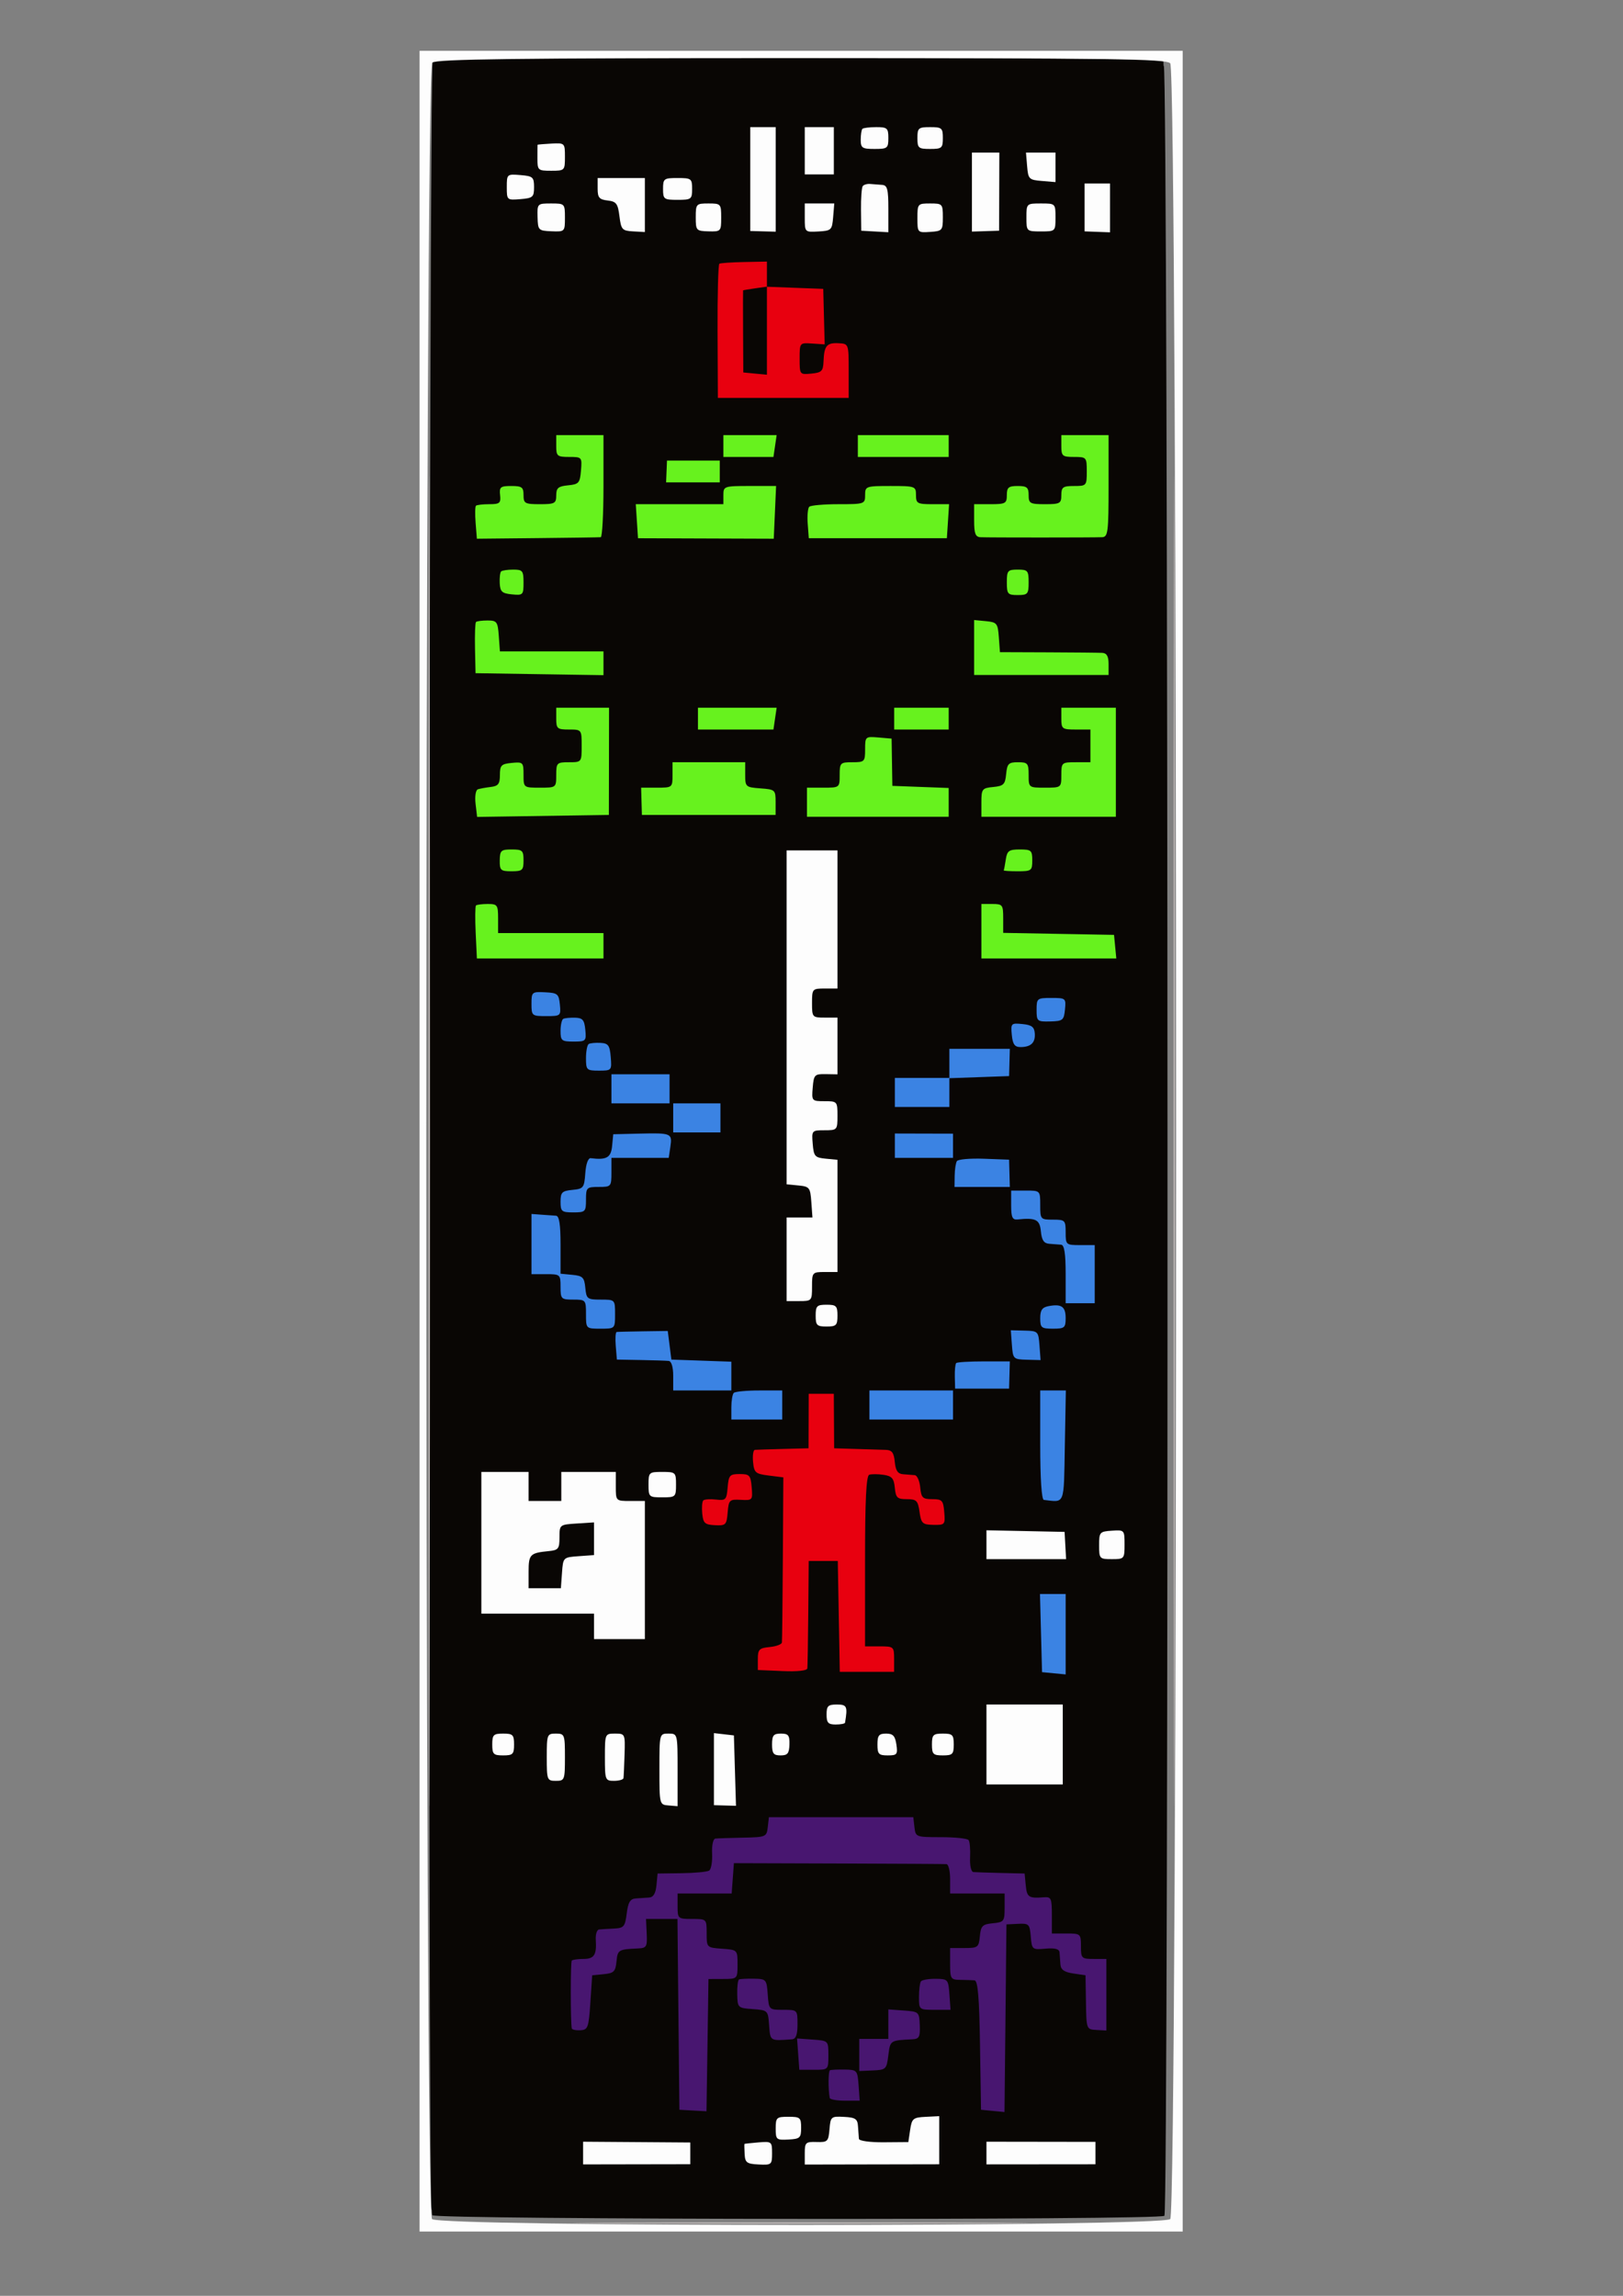 <?xml version="1.0" encoding="UTF-8" standalone="no"?>
<!-- Created with Inkscape (http://www.inkscape.org/) -->
<svg
   xmlns:dc="http://purl.org/dc/elements/1.1/"
   xmlns:cc="http://creativecommons.org/ns#"
   xmlns:rdf="http://www.w3.org/1999/02/22-rdf-syntax-ns#"
   xmlns:svg="http://www.w3.org/2000/svg"
   xmlns="http://www.w3.org/2000/svg"
   xmlns:sodipodi="http://sodipodi.sourceforge.net/DTD/sodipodi-0.dtd"
   xmlns:inkscape="http://www.inkscape.org/namespaces/inkscape"
   width="744.094"
   height="1052.362"
   id="svg2"
   sodipodi:version="0.32"
   inkscape:version="0.46"
   sodipodi:docname="etmessage radio M13 1974.svg"
   inkscape:output_extension="org.inkscape.output.svg.inkscape">
  <rect width="100%" height="100%" fill="#808080" stroke="none"/>
  <defs
     id="defs4">
    <inkscape:perspective
       sodipodi:type="inkscape:persp3d"
       inkscape:vp_x="0 : 526.18109 : 1"
       inkscape:vp_y="0 : 1000 : 0"
       inkscape:vp_z="744.09448 : 526.18109 : 1"
       inkscape:persp3d-origin="372.04724 : 350.78739 : 1"
       id="perspective10" />
    <inkscape:perspective
       id="perspective2390"
       inkscape:persp3d-origin="372.04724 : 350.78739 : 1"
       inkscape:vp_z="744.09448 : 526.18109 : 1"
       inkscape:vp_y="0 : 1000 : 0"
       inkscape:vp_x="0 : 526.18109 : 1"
       sodipodi:type="inkscape:persp3d" />
    <inkscape:perspective
       id="perspective3263"
       inkscape:persp3d-origin="372.04724 : 350.78739 : 1"
       inkscape:vp_z="744.09448 : 526.18109 : 1"
       inkscape:vp_y="0 : 1000 : 0"
       inkscape:vp_x="0 : 526.18109 : 1"
       sodipodi:type="inkscape:persp3d" />
  </defs>
  <sodipodi:namedview
     id="base"
     pagecolor="#ffffff"
     bordercolor="#666666"
     borderopacity="1.0"
     gridtolerance="10000"
     guidetolerance="10"
     objecttolerance="10"
     inkscape:pageopacity="0.0"
     inkscape:pageshadow="2"
     inkscape:zoom="0.5"
     inkscape:cx="1089.9029"
     inkscape:cy="350.7439"
     inkscape:document-units="px"
     inkscape:current-layer="layer1"
     showgrid="false"
     inkscape:window-width="1280"
     inkscape:window-height="968"
     inkscape:window-x="-4"
     inkscape:window-y="-4" />
  <g
     inkscape:label="Layer 1"
     inkscape:groupmode="layer"
     id="layer1">
    <g
       id="g3226"
       transform="matrix(1.666,0,0,1.666,-523.918,-300.763)">
      <path
         sodipodi:nodetypes="csssc"
         style="fill:#090604"
         d="M 433.586,197.086 C 434.806,196.189 633.177,196.266 634.589,197.163 C 635.827,197.95 635.993,787.417 634.756,788.654 C 633.519,789.891 434.052,789.732 433.261,788.494 C 432.147,786.75 432.471,197.905 433.586,197.086 z"
         id="path3224" />
      <path
         style="fill:#090604"
         d="M 433.743,198.617 C 434.964,197.721 633.334,197.797 634.747,198.695 C 635.984,199.482 636.15,788.948 634.913,790.185 C 633.676,791.422 434.209,791.264 433.418,790.025 C 432.305,788.282 432.628,199.436 433.743,198.617 z M 462.772,329.52 L 481.298,329.52 L 481.022,314.77 L 480.745,300.02 L 473.745,300.02 L 466.745,300.02 L 466.745,303.52 C 466.745,306.738 467.007,307.046 469.995,307.334 C 472.835,307.608 473.245,308.01 473.245,310.52 C 473.245,313.031 472.835,313.433 469.995,313.707 C 467.269,313.97 466.693,314.473 466.423,316.827 C 466.128,319.401 465.798,319.607 462.423,319.327 C 459.248,319.062 458.745,318.679 458.745,316.52 C 458.745,314.353 458.245,313.979 454.995,313.71 C 451.411,313.413 451.245,313.535 451.245,316.46 C 451.245,319.291 450.982,319.52 447.745,319.52 L 444.245,319.52 L 444.245,324.52 L 444.245,329.52 L 462.772,329.52 z M 462.745,367.02 L 480.745,367.02 L 480.745,363.52 L 480.745,360.02 L 466.207,359.52 L 451.67,359.02 L 451.776,355.27 C 451.88,351.566 451.834,351.52 448.021,351.52 L 444.161,351.52 L 444.453,359.27 L 444.745,367.02 L 462.745,367.02 z M 445.495,405.77 C 445.907,405.633 454.345,405.52 464.245,405.52 L 482.245,405.52 L 482.245,389.978 L 482.245,374.436 L 474.495,374.728 L 466.745,375.02 L 466.745,378.52 C 466.745,381.738 467.007,382.046 469.995,382.334 C 473.047,382.628 473.245,382.882 473.245,386.514 C 473.245,390.247 473.132,390.375 469.995,390.201 C 466.996,390.034 466.706,390.291 466.245,393.53 C 465.782,396.781 465.488,397.038 462.245,397.028 C 459.215,397.018 458.728,396.681 458.621,394.519 C 458.553,393.145 458.441,391.552 458.371,390.98 C 458.302,390.408 456.782,389.974 454.995,390.014 C 452.066,390.081 451.695,390.432 451.245,393.564 C 450.823,396.498 450.356,397.028 448.245,396.965 C 446.87,396.924 445.383,397.074 444.942,397.297 C 443.932,397.809 444.474,406.111 445.495,405.77 z M 462.745,444.52 L 481.245,444.52 L 481.245,441.02 L 481.245,437.52 L 466.435,437.52 L 451.625,437.52 L 451.685,433.322 C 451.742,429.35 451.584,429.115 448.745,428.944 C 447.095,428.845 445.407,428.961 444.995,429.201 C 444.582,429.442 444.245,432.987 444.245,437.079 L 444.245,444.52 L 462.745,444.52 z M 460.745,625.52 L 476.245,625.52 L 476.245,629.02 L 476.245,632.52 L 484.245,632.52 L 492.245,632.52 L 492.245,613.02 L 492.245,593.52 L 496.245,593.52 L 500.245,593.52 L 500.245,589.02 L 500.245,584.52 L 495.745,584.52 L 491.245,584.52 L 491.245,588.52 C 491.245,592.425 491.161,592.52 487.745,592.52 C 484.328,592.52 484.245,592.425 484.245,588.52 L 484.245,584.52 L 476.245,584.52 C 471.845,584.52 468.197,584.858 468.138,585.27 C 468.079,585.683 467.966,587.37 467.888,589.02 C 467.758,591.735 467.388,592.05 463.995,592.331 L 460.245,592.641 L 460.245,588.581 L 460.245,584.52 L 452.745,584.52 L 445.245,584.52 L 445.245,605.02 L 445.245,625.52 L 460.745,625.52 z M 463.957,608.71 C 467.482,609.005 467.68,609.21 467.875,612.77 C 468.08,616.501 468.061,616.52 464.163,616.52 C 460.249,616.52 460.245,616.516 460.245,612.46 L 460.245,608.4 L 463.957,608.71 z M 472.305,600.52 L 476.366,600.52 L 476.055,604.248 C 475.733,608.113 475.796,608.08 469.745,607.632 C 468.718,607.556 468.245,606.416 468.245,604.02 C 468.245,600.595 468.331,600.52 472.305,600.52 z M 451.995,664.331 C 455.541,664.037 455.762,663.817 456.055,660.27 L 456.366,656.52 L 452.305,656.52 L 448.245,656.52 L 448.245,660.581 L 448.245,664.641 L 451.995,664.331 z M 454.995,344.331 C 458.426,344.047 458.745,343.765 458.745,341.02 C 458.745,338.276 458.426,337.994 454.995,337.71 C 451.295,337.404 451.245,337.448 451.245,341.02 C 451.245,344.593 451.295,344.637 454.995,344.331 z M 454.636,421.351 C 457.941,421.728 458.989,420.559 458.791,416.716 C 458.67,414.351 458.191,413.982 454.885,413.706 L 451.116,413.392 L 451.431,417.206 C 451.709,420.581 452.078,421.058 454.636,421.351 z M 456.575,236.52 C 460.623,236.52 460.906,236.699 460.938,239.27 C 461.008,244.978 461.043,245.022 465.495,244.985 L 469.745,244.949 L 469.745,240.485 C 469.745,236.026 469.74,236.02 465.745,235.52 C 462.078,235.062 461.745,234.77 461.745,232.02 C 461.745,229.2 462.002,229.002 466.047,228.71 L 470.35,228.4 L 470.047,223.744 C 469.752,219.196 469.666,219.085 466.359,219.011 C 462.111,218.914 460.409,220.57 460.741,224.474 C 460.994,227.445 460.892,227.52 456.622,227.52 L 452.245,227.52 L 452.245,232.02 L 452.245,236.52 L 456.575,236.52 z M 462.745,460.146 C 464.395,460.214 466.307,460.327 466.995,460.396 C 467.72,460.468 468.245,461.92 468.245,463.85 C 468.245,466.956 468.463,467.175 471.495,467.1 C 474.624,467.023 474.747,467.17 474.805,471.02 C 474.862,474.802 475.053,475.048 478.314,475.52 C 481.251,475.946 481.781,476.429 481.879,478.77 C 481.943,480.283 482.051,481.97 482.12,482.52 C 482.191,483.093 485.661,483.52 490.245,483.52 L 498.245,483.52 L 498.245,487.48 L 498.245,491.44 L 489.995,491.73 C 481.958,492.013 481.743,492.085 481.683,494.52 C 481.585,498.521 482.625,499.023 490.91,498.974 L 498.745,498.928 L 499.045,495.395 L 499.345,491.862 L 506.045,491.941 L 512.745,492.02 L 513.052,487.77 C 513.395,483.039 513.642,483.159 504.053,483.414 L 499.361,483.539 L 499.053,479.28 L 498.745,475.02 L 490.495,474.73 L 482.245,474.44 L 482.245,470.48 C 482.245,466.621 482.156,466.52 478.745,466.52 C 475.411,466.52 475.245,466.354 475.245,463.02 C 475.245,459.687 475.078,459.52 471.745,459.52 C 468.411,459.52 468.245,459.354 468.245,456.02 C 468.245,452.629 468.126,452.52 464.411,452.52 C 459.722,452.52 459.068,453.109 459.447,456.985 C 459.703,459.591 460.169,460.038 462.745,460.146 z M 462.495,530.823 C 464.007,530.767 465.92,530.675 466.745,530.62 C 467.945,530.54 468.245,528.92 468.245,522.52 L 468.245,514.52 L 471.745,514.52 C 475.078,514.52 475.245,514.354 475.245,511.02 C 475.245,507.687 475.411,507.52 478.745,507.52 C 482.226,507.52 482.245,507.497 482.245,503.02 C 482.245,498.544 482.226,498.52 478.745,498.52 C 475.328,498.52 475.245,498.616 475.245,502.52 C 475.245,506.425 475.161,506.52 471.745,506.52 C 468.411,506.52 468.245,506.687 468.245,510.02 C 468.245,513.412 468.126,513.52 464.411,513.52 C 462.303,513.52 460.261,513.837 459.874,514.224 C 459.487,514.611 459.3,518.528 459.458,522.927 L 459.745,530.926 L 462.495,530.823 z M 467.495,671.331 L 471.245,671.641 L 471.245,664.081 L 471.245,656.52 L 467.201,656.52 L 463.157,656.52 L 463.451,663.77 L 463.745,671.02 L 467.495,671.331 z M 471.745,537.52 C 475.226,537.52 475.245,537.544 475.245,542.02 L 475.245,546.52 L 479.245,546.52 C 483.245,546.52 483.245,546.52 483.245,550.52 L 483.245,554.52 L 490.745,554.52 L 498.245,554.52 L 498.245,558.559 L 498.245,562.598 L 506.995,562.309 L 515.745,562.02 L 515.744,558.02 L 515.744,554.02 L 507.494,554.023 L 499.245,554.026 L 499.245,549.773 L 499.245,545.52 L 491.4,545.52 L 483.555,545.52 L 483.745,541.52 L 483.935,537.52 L 479.59,537.52 C 475.291,537.52 475.245,537.483 475.245,534.02 C 475.245,530.687 475.078,530.52 471.745,530.52 C 468.411,530.52 468.245,530.687 468.245,534.02 C 468.245,537.354 468.411,537.52 471.745,537.52 z M 471.127,738.64 C 471.192,738.981 472.257,739.206 473.495,739.14 C 475.57,739.03 475.784,738.437 476.245,731.52 L 476.745,724.02 L 479.936,723.711 C 482.714,723.442 483.167,722.99 483.436,720.211 C 483.746,717.009 483.969,716.875 489.34,716.636 C 491.715,716.53 491.919,716.182 491.745,712.52 L 491.555,708.52 L 495.883,708.52 L 500.212,708.52 L 500.478,734.77 L 500.745,761.02 L 504.472,761.227 L 508.2,761.434 L 508.472,743.242 L 508.745,725.05 L 512.743,725.035 C 516.737,725.02 516.74,725.017 516.743,721.02 C 516.745,717.029 516.736,717.02 512.495,716.713 C 508.265,716.407 508.245,716.386 508.245,712.463 C 508.245,708.53 508.235,708.52 504.245,708.52 C 500.34,708.52 500.245,708.437 500.245,705.02 L 500.245,701.52 L 507.687,701.52 L 515.13,701.52 L 515.437,697.345 L 515.745,693.169 L 544.495,693.26 C 560.307,693.309 573.695,693.388 574.245,693.435 C 574.795,693.482 575.245,695.32 575.245,697.52 L 575.245,701.52 L 582.745,701.52 L 590.245,701.52 L 590.245,705.457 C 590.245,709.167 590.058,709.412 586.995,709.707 C 584.137,709.983 583.707,710.413 583.431,713.27 C 583.136,716.334 582.892,716.52 579.181,716.52 L 575.245,716.52 L 575.245,720.886 C 575.245,724.974 575.419,725.252 577.995,725.278 C 579.507,725.292 581.297,725.353 581.972,725.412 C 582.88,725.492 583.27,730.136 583.472,743.27 L 583.745,761.02 L 586.978,761.333 L 590.211,761.645 L 590.478,735.833 L 590.745,710.02 L 593.94,709.86 C 596.93,709.709 597.154,709.933 597.44,713.36 C 597.738,716.937 597.831,717.013 601.495,716.694 C 604.071,716.469 605.278,716.782 605.351,717.694 C 605.41,718.423 605.522,719.92 605.601,721.02 C 605.706,722.486 606.648,723.154 609.126,723.52 L 612.507,724.02 L 612.626,731.466 C 612.744,738.856 612.766,738.914 615.495,739.062 L 618.245,739.212 L 618.245,729.366 L 618.245,719.52 L 614.745,719.52 C 611.412,719.52 611.245,719.354 611.245,716.02 C 611.245,712.604 611.15,712.52 607.245,712.52 L 603.245,712.52 L 603.245,707.449 C 603.245,702.802 603.056,702.393 600.995,702.56 C 596.892,702.892 596.374,702.547 596.058,699.27 L 595.745,696.02 L 589.245,695.869 C 585.67,695.785 582.252,695.673 581.65,695.619 C 581.023,695.562 580.635,693.834 580.742,691.575 C 580.845,689.404 580.663,687.266 580.337,686.824 C 580.011,686.381 576.595,686.019 572.745,686.02 C 565.852,686.02 565.74,685.979 565.428,683.27 L 565.112,680.52 L 545.245,680.52 L 525.378,680.52 L 525.061,683.27 C 524.754,685.94 524.555,686.024 518.245,686.153 C 514.67,686.227 511.252,686.339 510.65,686.403 C 510.021,686.471 509.636,688.238 509.747,690.556 C 509.852,692.776 509.481,694.874 508.922,695.22 C 508.364,695.565 504.945,695.887 501.326,695.934 L 494.745,696.02 L 494.431,699.27 C 494.219,701.474 493.575,702.555 492.431,702.627 C 491.504,702.685 489.845,702.798 488.745,702.877 C 487.195,702.988 486.632,703.922 486.245,707.02 C 485.792,710.645 485.463,711.034 482.745,711.163 C 481.095,711.242 479.252,711.354 478.649,711.413 C 478.047,711.472 477.635,712.758 477.734,714.27 C 478.006,718.43 477.294,719.52 474.305,719.52 C 472.805,719.52 471.378,719.721 471.133,719.966 C 470.761,720.338 470.756,736.687 471.127,738.64 z M 489.077,776.724 L 504.911,776.428 L 504.911,772.974 C 504.911,771.075 504.424,769.478 503.828,769.426 C 500.459,769.131 474.623,769.027 473.995,769.306 C 473.582,769.489 473.244,771.299 473.243,773.329 L 473.242,777.02 L 489.077,776.724 z M 480.245,236.52 C 483.078,236.52 483.245,236.743 483.245,240.52 C 483.245,242.72 483.695,244.57 484.245,244.632 C 484.795,244.693 486.145,244.743 487.245,244.743 C 492.36,244.743 492.245,244.931 492.245,236.52 L 492.245,228.52 L 484.745,228.52 L 477.245,228.52 L 477.245,232.52 C 477.245,236.298 477.411,236.52 480.245,236.52 z M 478.761,669.57 C 479.216,671.005 480.287,671.52 482.812,671.52 L 486.245,671.52 L 486.245,664.02 L 486.245,656.52 L 482.911,656.52 C 481.078,656.52 479.359,656.74 479.091,657.008 C 478.326,657.773 478.073,667.403 478.761,669.57 z M 508.53,329.292 L 528.245,329.563 L 528.245,321.542 L 528.245,313.52 L 520.745,313.52 L 513.245,313.52 L 513.245,310.52 L 513.245,307.52 L 520.805,307.52 L 528.366,307.52 L 528.055,303.77 L 527.745,300.02 L 520.245,300.02 L 512.745,300.02 L 512.431,303.27 L 512.118,306.52 L 504.621,306.52 L 497.124,306.52 L 497.434,310.27 L 497.745,314.02 L 504.995,314.314 C 511.947,314.596 512.245,314.709 512.245,317.064 L 512.245,319.52 L 500.828,319.52 C 488.449,319.52 488.551,319.47 488.717,325.46 L 488.815,329.02 L 508.53,329.292 z M 509.302,405.52 L 528.36,405.52 L 528.052,401.27 C 527.747,397.05 527.719,397.021 523.995,397.169 C 520.391,397.312 520.245,397.189 520.245,394.026 C 520.245,392.216 519.682,390.561 518.995,390.35 C 518.307,390.139 513.47,389.993 508.245,390.027 L 498.745,390.089 L 498.245,393.564 C 497.818,396.529 497.341,397.056 494.995,397.155 C 493.482,397.218 491.795,397.327 491.245,397.395 C 490.695,397.464 490.245,399.32 490.245,401.52 L 490.245,405.52 L 509.302,405.52 z M 497.995,678.331 L 501.745,678.02 L 501.745,667.52 L 501.745,657.02 L 497.995,656.71 L 494.245,656.4 L 494.245,667.52 L 494.245,678.641 L 497.995,678.331 z M 499.995,236.328 C 504.224,236.634 504.245,236.655 504.245,240.578 C 504.245,242.746 504.582,244.568 504.995,244.627 C 505.407,244.685 507.32,244.797 509.245,244.877 C 512.734,245.02 512.746,245.006 513.05,240.27 L 513.354,235.52 L 509.3,235.52 C 506.149,235.52 505.219,235.13 505.129,233.77 C 505.066,232.808 504.954,231.345 504.879,230.52 C 504.784,229.461 503.33,228.93 499.931,228.713 L 495.117,228.406 L 495.431,232.213 C 495.737,235.92 495.857,236.029 499.995,236.328 z M 517.057,382.304 L 528.37,382.587 L 528.057,378.804 L 527.745,375.02 L 517.816,374.732 C 512.355,374.573 507.264,374.683 506.502,374.975 C 505.615,375.316 505.23,376.677 505.431,378.764 L 505.745,382.02 L 517.057,382.304 z M 511.94,600.181 C 514.93,600.332 515.154,600.108 515.44,596.681 C 515.728,593.223 515.928,593.031 519.051,593.205 C 522.272,593.384 522.35,593.294 522.051,589.749 C 521.773,586.44 521.472,586.11 518.745,586.11 C 516.011,586.11 515.717,586.436 515.436,589.789 C 515.149,593.206 514.92,593.444 512.218,593.129 C 508.57,592.704 508.077,593.208 508.447,596.985 C 508.707,599.63 509.156,600.041 511.94,600.181 z M 513.245,678.52 L 517.245,678.52 L 517.245,667.52 L 517.245,656.52 L 513.245,656.52 L 509.245,656.52 L 509.245,667.52 L 509.245,678.52 L 513.245,678.52 z M 530.745,290.02 L 548.745,290.02 L 548.745,282.572 C 548.745,275.125 548.744,275.123 545.96,274.974 C 542.716,274.801 541.992,275.667 541.828,279.916 C 541.722,282.654 541.326,283.057 538.476,283.334 C 535.275,283.644 535.245,283.605 535.245,279.237 C 535.245,274.832 535.248,274.827 538.693,275.058 L 542.141,275.289 L 541.943,267.655 L 541.745,260.02 L 533.995,259.728 L 526.245,259.436 L 526.245,255.973 L 526.245,252.511 L 519.995,252.635 C 516.557,252.703 513.482,252.911 513.161,253.096 C 512.84,253.281 512.615,261.665 512.661,271.727 L 512.745,290.02 L 530.745,290.02 z M 519.684,260.429 C 519.717,260.378 521.207,260.128 522.995,259.873 L 526.245,259.409 L 526.245,271.528 L 526.245,283.647 L 522.995,283.334 L 519.745,283.02 L 519.684,271.77 C 519.65,265.583 519.65,260.479 519.684,260.429 z M 521.633,571.324 C 529.499,571.731 529.891,571.495 529.427,566.633 L 529.035,562.52 L 522.082,562.52 L 515.13,562.52 L 515.437,566.77 L 515.745,571.02 L 521.633,571.324 z M 520.94,733.325 C 525.092,733.627 525.138,733.674 525.44,737.802 C 525.759,742.169 525.621,742.085 531.745,741.632 C 532.81,741.553 533.245,740.36 533.245,737.52 C 533.245,733.53 533.235,733.52 529.302,733.52 C 525.379,733.52 525.358,733.5 525.052,729.27 C 524.754,725.153 524.636,725.018 521.245,724.956 C 516.57,724.869 516.562,724.876 516.66,729.228 C 516.743,732.951 516.821,733.026 520.94,733.325 z M 518.463,776.058 C 518.88,776.454 522.426,776.767 524.995,776.636 C 526.87,776.54 527.245,775.947 527.245,773.079 C 527.245,769.776 527.386,769.645 530.744,769.829 C 533.987,770.006 534.244,770.259 534.244,773.27 L 534.245,776.52 L 553.745,776.52 L 573.245,776.52 L 573.245,769.59 C 573.245,762.008 572.705,761.471 565.996,762.376 C 563.773,762.676 563.324,763.174 563.651,764.978 C 564.3,768.555 563.113,769.271 556.745,769.142 L 550.745,769.02 L 550.431,765.77 C 550.116,762.494 549.879,762.298 546.245,762.298 C 541.531,762.298 541.245,762.501 541.245,765.839 C 541.245,768.859 540.975,769.157 538.245,769.157 C 535.514,769.157 535.245,768.859 535.245,765.839 C 535.245,762.573 535.174,762.52 530.745,762.52 C 526.273,762.52 526.245,762.543 526.245,766.001 C 526.245,769.293 526.079,769.462 523.191,769.126 C 519.57,768.704 517.2,770.691 517.773,773.668 C 517.998,774.835 518.309,775.911 518.463,776.058 z M 520.245,244.632 C 520.795,244.693 522.145,244.743 523.245,244.743 C 528.585,244.743 528.318,245.58 528.022,229.77 L 527.745,215.02 L 523.495,214.713 L 519.245,214.405 L 519.245,229.463 C 519.245,238.761 519.627,244.563 520.245,244.632 z M 526.753,586.52 L 530.761,587.02 L 530.628,609.27 C 530.555,621.508 530.439,631.942 530.37,632.457 C 530.301,632.972 528.782,633.535 526.995,633.707 C 524.12,633.984 523.745,634.367 523.745,637.02 L 523.745,640.02 L 530.495,640.316 C 534.659,640.499 537.293,640.211 537.37,639.566 C 537.439,638.991 537.551,632.108 537.62,624.27 L 537.745,610.02 L 541.745,610.02 L 545.745,610.02 L 546.021,625.27 L 546.297,640.52 L 553.771,640.52 L 561.245,640.52 L 561.245,637.02 C 561.245,633.604 561.15,633.52 557.245,633.52 L 553.245,633.52 L 553.245,610.104 C 553.245,593.229 553.569,586.579 554.405,586.3 C 555.043,586.088 556.818,586.098 558.349,586.322 C 560.633,586.658 561.189,587.296 561.439,589.876 C 561.707,592.635 562.112,593.02 564.745,593.02 C 567.412,593.02 567.8,593.409 568.245,596.52 C 568.698,599.695 569.052,600.026 572.044,600.085 C 575.226,600.148 575.333,600.023 575.044,596.585 C 574.773,593.358 574.461,593.02 571.745,593.02 C 569.091,593.02 568.709,592.645 568.431,589.77 C 568.259,587.983 567.584,586.473 566.931,586.414 C 566.279,586.356 564.845,586.243 563.745,586.164 C 562.257,586.057 561.665,585.188 561.431,582.77 C 561.185,580.216 560.65,579.506 558.931,579.454 C 557.729,579.417 554.045,579.304 550.745,579.204 L 544.745,579.02 L 544.698,571.52 L 544.651,564.02 L 541.198,564.02 L 537.745,564.02 L 537.722,571.52 L 537.7,579.02 L 530.722,579.199 C 526.885,579.298 523.379,579.41 522.931,579.449 C 522.484,579.488 522.259,580.983 522.431,582.77 C 522.718,585.745 523.085,586.063 526.753,586.52 z M 528.245,664.52 C 532.245,664.52 532.245,664.52 532.245,660.52 C 532.245,656.52 532.245,656.52 528.245,656.52 C 524.245,656.52 524.245,656.52 524.245,660.52 C 524.245,664.52 524.245,664.52 528.245,664.52 z M 532.627,507.52 C 535.843,507.52 536.005,507.692 535.916,511.02 C 535.829,514.292 535.608,514.52 532.534,514.52 L 529.245,514.52 L 529.245,527.02 L 529.245,539.52 L 533.245,539.52 C 537.15,539.52 537.245,539.604 537.245,543.02 C 537.245,546.437 537.34,546.52 541.245,546.52 C 545.245,546.52 545.245,546.52 545.245,542.52 C 545.245,538.616 545.162,538.52 541.745,538.52 C 538.365,538.52 538.245,538.391 538.245,534.761 C 538.245,531.184 538.403,531.002 541.495,531.011 L 544.745,531.02 L 545.02,514.77 L 545.294,498.52 L 541.77,498.52 C 538.537,498.52 538.245,498.277 538.245,495.584 C 538.245,493.002 538.637,492.609 541.495,492.334 C 544.614,492.033 544.757,491.829 545.051,487.241 L 545.357,482.461 L 541.801,482.853 C 538.34,483.234 538.245,483.152 538.245,479.811 C 538.245,476.863 538.563,476.403 540.495,476.56 C 545.214,476.942 545.245,476.886 545.245,468.02 L 545.245,459.52 L 541.745,459.52 C 538.523,459.52 538.245,459.282 538.245,456.52 C 538.245,453.759 538.523,453.52 541.745,453.52 L 545.245,453.52 L 545.245,433.52 L 545.245,413.52 L 537.245,413.52 L 529.245,413.52 L 529.245,460.52 L 529.245,507.52 L 532.627,507.52 z M 537.745,750.02 C 541.745,750.02 541.745,750.02 541.745,746.02 C 541.745,742.02 541.745,742.02 537.434,741.71 L 533.124,741.4 L 533.434,745.71 L 533.745,750.02 L 537.745,750.02 z M 538.995,229.325 L 543.745,229.02 L 543.745,222.02 L 543.745,215.02 L 540.4,214.7 C 534.702,214.154 534.245,214.738 534.245,222.544 L 534.245,229.63 L 538.995,229.325 z M 538.984,244.963 C 543.604,245.026 543.887,244.707 543.802,239.52 C 543.745,236.058 543.694,236.017 538.938,235.713 L 534.131,235.406 L 534.438,240.156 L 534.745,244.906 L 538.984,244.963 z M 555.745,329.52 L 575.245,329.52 L 575.245,324.52 L 575.245,319.52 L 571.245,319.52 C 567.467,319.52 567.245,319.354 567.245,316.52 L 567.245,313.52 L 559.245,313.52 L 551.245,313.52 L 551.245,316.52 L 551.245,319.52 L 543.745,319.52 L 536.245,319.52 L 536.245,324.52 L 536.245,329.52 L 555.745,329.52 z M 537.495,405.77 C 537.907,405.633 546.596,405.52 556.802,405.52 L 575.36,405.52 L 575.052,401.27 L 574.745,397.02 L 567.745,397.025 L 560.745,397.03 L 560.245,390.104 L 559.745,383.179 L 555.745,383.178 C 551.946,383.178 551.72,383.351 551.245,386.636 C 550.85,389.365 550.27,390.116 548.495,390.196 C 547.257,390.252 545.795,390.348 545.245,390.409 C 544.695,390.47 544.245,392.026 544.245,393.866 C 544.245,396.893 543.983,397.194 541.495,397.031 C 536.85,396.727 536.117,397.433 536.444,401.897 C 536.609,404.165 537.082,405.908 537.495,405.77 z M 544.245,656.02 C 547.567,656.02 547.761,655.83 548.055,652.27 L 548.366,648.52 L 544.245,648.52 L 540.124,648.52 L 540.434,652.27 C 540.729,655.83 540.922,656.02 544.245,656.02 z M 542.111,757.77 C 542.185,758.183 544.071,758.52 546.302,758.52 L 550.36,758.52 L 550.052,754.27 C 549.754,750.153 549.636,750.018 546.245,749.956 C 544.32,749.92 542.491,750.008 542.18,750.15 C 541.704,750.369 541.66,755.234 542.111,757.77 z M 550.146,221.77 C 550.2,222.183 552.297,222.52 554.805,222.52 L 559.366,222.52 L 559.055,218.77 C 558.77,215.322 558.475,214.995 555.4,214.7 C 549.757,214.159 549.232,214.865 550.146,221.77 z M 551.476,244.632 C 552.449,244.693 554.145,244.743 555.245,244.743 C 556.345,244.743 557.695,244.693 558.245,244.632 C 558.806,244.569 559.245,241.446 559.245,237.52 L 559.245,230.52 L 554.912,230.52 C 552.528,230.52 550.382,230.717 550.142,230.956 C 549.903,231.196 549.706,234.346 549.706,237.956 C 549.706,243.527 549.974,244.537 551.476,244.632 z M 562.745,307.52 L 575.245,307.52 L 575.245,303.52 L 575.245,299.52 L 562.745,299.52 L 550.245,299.52 L 550.245,303.52 L 550.245,307.52 L 562.745,307.52 z M 553.995,750.199 C 557.587,750.045 557.766,749.87 558.245,746.029 C 558.76,741.899 558.709,741.933 564.895,741.627 C 566.723,741.536 567.023,740.958 566.895,737.77 C 566.748,734.101 566.654,734.014 562.495,733.713 L 558.245,733.405 L 558.245,737.463 L 558.245,741.52 L 554.245,741.52 L 550.245,741.52 L 550.245,745.94 L 550.245,750.36 L 553.995,750.199 z M 564.745,571.02 L 576.745,571.02 L 577.052,566.77 L 577.36,562.52 L 584.802,562.52 L 592.245,562.52 L 592.245,558.52 C 592.245,554.52 592.245,554.52 596.245,554.52 C 600.245,554.52 600.245,554.52 600.245,550.52 C 600.245,546.616 600.328,546.52 603.745,546.52 C 607.067,546.52 607.245,546.346 607.245,543.078 C 607.245,539.743 607.377,539.626 611.495,539.328 L 615.745,539.02 L 615.745,530.521 L 615.745,522.022 L 611.745,522.021 L 607.745,522.02 L 607.454,530.27 L 607.164,538.52 L 603.704,538.52 C 600.428,538.52 600.245,538.703 600.245,541.963 C 600.245,545.295 600.11,545.415 596.014,545.713 C 591.993,546.005 591.776,546.184 591.656,549.295 C 591.586,551.096 591.205,552.893 590.811,553.288 C 590.416,553.683 587.09,554.009 583.419,554.013 L 576.745,554.02 L 576.437,558.27 L 576.13,562.52 L 564.394,562.52 L 552.657,562.52 L 552.701,566.77 L 552.745,571.02 L 564.745,571.02 z M 557.745,664.52 C 559.67,664.52 561.301,664.07 561.37,663.52 C 562.111,657.594 561.83,657.027 557.995,656.71 L 554.245,656.4 L 554.245,660.46 C 554.245,664.434 554.319,664.52 557.745,664.52 z M 567.513,382.313 L 575.245,382.605 L 575.245,378.563 L 575.245,374.52 L 567.828,374.52 C 559.99,374.52 559.361,374.904 559.634,379.52 C 559.777,381.932 560.057,382.031 567.513,382.313 z M 560.095,484.663 C 560.452,484.741 564.007,484.894 567.995,485.003 L 575.245,485.2 L 575.245,480.86 L 575.245,476.52 L 583.745,476.52 L 592.245,476.52 L 592.245,472.52 C 592.245,468.616 592.328,468.52 595.745,468.52 C 599.078,468.52 599.245,468.354 599.245,465.02 C 599.245,461.604 599.34,461.52 603.245,461.52 C 607.209,461.52 607.245,461.486 607.245,457.727 L 607.245,453.933 L 602.995,453.977 C 598.958,454.018 598.729,454.181 598.436,457.211 C 598.167,459.99 597.714,460.442 594.936,460.711 C 592.576,460.94 591.707,461.541 591.601,463.02 C 591.522,464.12 591.41,465.583 591.351,466.27 C 591.276,467.157 588.921,467.52 583.245,467.52 L 575.245,467.52 L 575.245,472.02 L 575.245,476.52 L 567.912,476.52 C 563.878,476.52 560.323,476.775 560.011,477.087 C 559.224,477.874 559.297,484.488 560.095,484.663 z M 560.62,498.762 C 561.239,498.96 565.007,499.07 568.995,499.006 L 576.245,498.89 L 576.245,503.163 L 576.245,507.436 L 583.977,507.728 L 591.709,508.02 L 591.727,511.52 C 591.744,514.92 591.867,515.029 595.995,515.328 C 600.112,515.626 600.245,515.743 600.245,519.078 C 600.245,522.357 600.414,522.52 603.805,522.52 C 607.308,522.52 607.361,522.46 607.055,518.77 C 606.771,515.339 606.49,515.02 603.745,515.02 C 600.93,515.02 600.726,514.758 600.437,510.77 C 600.131,506.541 600.111,506.52 596.187,506.52 C 592.254,506.52 592.245,506.511 592.245,502.52 L 592.245,498.52 L 584.808,498.52 L 577.372,498.52 L 577.058,495.27 L 576.745,492.02 L 568.832,491.725 C 563.645,491.532 560.673,491.827 560.207,492.582 C 559.101,494.371 559.368,498.362 560.62,498.762 z M 569.745,222.52 L 574.245,222.52 L 574.245,218.52 L 574.245,214.52 L 569.745,214.52 L 565.245,214.52 L 565.245,218.52 L 565.245,222.52 L 569.745,222.52 z M 569.995,244.947 L 574.245,245.095 L 574.245,240.308 L 574.245,235.52 L 569.69,235.52 L 565.135,235.52 L 565.44,240.16 L 565.745,244.8 L 569.995,244.947 z M 571.017,733.52 L 575.36,733.52 L 575.052,729.27 C 574.754,725.146 574.641,725.019 571.245,724.987 C 567.071,724.947 566.673,725.381 566.673,729.983 C 566.673,733.49 566.711,733.52 571.017,733.52 z M 572.995,664.331 C 576.541,664.037 576.762,663.817 577.055,660.27 L 577.366,656.52 L 573.305,656.52 L 569.245,656.52 L 569.245,660.581 L 569.245,664.641 L 572.995,664.331 z M 584.745,244.952 L 588.745,244.952 L 589.027,233.236 L 589.308,221.52 L 584.745,221.52 L 580.181,221.52 L 580.463,233.236 L 580.745,244.952 L 584.745,244.952 z M 601.272,329.52 L 620.298,329.52 L 620.022,314.77 L 619.745,300.02 L 612.745,300.02 L 605.745,300.02 L 605.745,303.52 C 605.745,306.738 606.007,307.046 608.995,307.334 C 611.835,307.608 612.245,308.01 612.245,310.52 C 612.245,313.031 611.835,313.433 608.995,313.707 C 606.269,313.97 605.693,314.473 605.423,316.827 C 605.128,319.401 604.798,319.607 601.423,319.327 C 598.248,319.062 597.745,318.679 597.745,316.52 C 597.745,314.353 597.245,313.979 593.995,313.71 C 590.411,313.413 590.245,313.535 590.245,316.46 C 590.245,319.364 590.04,319.52 586.245,319.52 L 582.245,319.52 L 582.245,324.52 L 582.245,329.52 L 601.272,329.52 z M 583.495,366.721 C 584.182,366.948 592.62,367.109 602.245,367.078 L 619.745,367.02 L 620.055,363.27 L 620.366,359.52 L 604.805,359.52 L 589.245,359.52 L 589.245,355.52 C 589.245,351.616 589.162,351.52 585.745,351.52 L 582.245,351.52 L 582.245,358.913 C 582.245,363.94 582.645,366.439 583.495,366.721 z M 584.495,405.77 C 584.907,405.633 593.345,405.52 603.245,405.52 L 621.245,405.52 L 621.245,389.978 L 621.245,374.436 L 613.495,374.728 L 605.745,375.02 L 605.745,378.52 C 605.745,381.931 605.855,382.028 610.052,382.331 C 614.357,382.641 614.358,382.642 614.052,386.331 C 613.775,389.659 613.451,390.034 610.745,390.159 C 609.095,390.235 607.182,390.348 606.495,390.409 C 605.768,390.474 605.245,391.91 605.245,393.839 C 605.245,397.026 605.096,397.153 601.495,397.052 C 597.944,396.952 597.749,396.776 597.825,393.733 C 597.906,390.458 597.74,390.298 594.245,390.298 C 590.496,390.298 590.245,390.522 590.245,393.866 C 590.245,396.895 589.985,397.194 587.495,397.021 C 585.982,396.917 584.383,397.027 583.942,397.268 C 582.934,397.816 583.473,406.111 584.495,405.77 z M 602.245,444.52 L 621.245,444.52 L 621.245,441.02 L 621.245,437.52 L 606.245,437.52 C 594.971,437.52 591.217,437.21 591.133,436.27 C 591.072,435.583 590.96,433.694 590.883,432.073 C 590.764,429.539 590.324,429.099 587.745,428.944 C 586.095,428.845 584.407,428.961 583.995,429.201 C 583.582,429.442 583.245,432.987 583.245,437.079 L 583.245,444.52 L 602.245,444.52 z M 595.664,610.306 C 602.761,610.492 606.819,610.21 607.257,609.502 C 607.842,608.555 607.856,607.32 607.344,601.987 C 607.281,601.332 603.13,601.018 595.995,601.128 C 589.807,601.224 584.606,601.352 584.437,601.412 C 584.268,601.471 584.268,603.433 584.437,605.77 L 584.745,610.02 L 595.664,610.306 z M 595.745,672.52 L 607.245,672.52 L 607.245,660.52 L 607.245,648.52 L 595.745,648.52 L 584.245,648.52 L 584.245,660.52 L 584.245,672.52 L 595.745,672.52 z M 584.995,776.541 C 587.082,776.599 613.927,776.635 615.055,776.582 C 615.948,776.54 616.267,775.34 616.055,772.817 L 615.745,769.114 L 600.745,769.053 C 592.495,769.019 585.407,769.137 584.995,769.315 C 584.582,769.493 584.245,771.187 584.245,773.079 C 584.245,774.972 584.582,776.53 584.995,776.541 z M 593.995,344.331 C 597.426,344.047 597.745,343.765 597.745,341.02 C 597.745,338.276 597.426,337.994 593.995,337.71 C 590.295,337.404 590.245,337.448 590.245,341.02 C 590.245,344.593 590.295,344.637 593.995,344.331 z M 594.995,421.328 L 599.245,421.635 L 599.245,417.578 L 599.245,413.52 L 594.684,413.52 L 590.124,413.52 L 590.434,417.27 C 590.736,420.91 590.869,421.029 594.995,421.328 z M 600.245,231.02 L 604.745,231.02 L 604.745,226.52 C 604.745,222.148 604.65,222.011 601.4,221.7 C 596.237,221.205 595.447,221.887 595.604,226.697 L 595.745,231.02 L 600.245,231.02 z M 596.972,244.632 C 597.672,244.693 599.145,244.743 600.245,244.743 C 605.309,244.743 605.372,244.684 605.052,240.27 C 604.762,236.254 604.561,236.003 601.4,235.7 C 599.56,235.524 597.452,235.611 596.716,235.893 C 594.959,236.567 595.19,244.476 596.972,244.632 z M 603.745,593.52 L 607.245,593.52 L 607.245,578.02 L 607.245,562.52 L 603.745,562.52 L 600.245,562.52 L 600.245,578.02 L 600.245,593.52 L 603.745,593.52 z M 603.745,640.52 L 607.245,640.52 L 607.245,629.02 L 607.245,617.52 L 603.745,617.52 L 600.245,617.52 L 600.245,629.02 L 600.245,640.52 L 603.745,640.52 z M 615.745,244.953 L 619.745,244.894 L 620.039,237.707 L 620.332,230.52 L 615.745,230.52 L 611.157,230.52 L 611.451,237.766 L 611.745,245.012 L 615.745,244.953 z M 619.8,610.52 L 624.354,610.52 L 624.05,605.844 C 623.751,601.265 623.671,601.163 620.245,600.979 C 615.5,600.724 615.245,600.984 615.245,606.079 L 615.245,610.52 L 619.8,610.52 z"
         id="path2424" />
      <path
         style="fill:#fdfdfd"
         d="M 534.941,194.512 L 639.941,194.512 L 639.941,494.512 L 639.941,794.512 L 534.941,794.512 L 429.941,794.512 L 429.941,494.512 L 429.941,194.512 L 534.941,194.512 z M 433.37,791.083 C 435.517,793.23 634.365,793.23 636.512,791.083 C 638.668,788.927 638.668,200.096 636.512,197.94 C 635.293,196.721 620.402,196.512 534.97,196.512 C 456.303,196.512 434.552,196.779 433.437,197.762 C 431.288,199.653 431.222,788.935 433.37,791.083 z M 453.441,585.512 L 459.941,585.512 L 459.941,589.512 L 459.941,593.512 L 464.441,593.512 L 468.941,593.512 L 468.941,589.512 L 468.941,585.512 L 476.441,585.512 L 483.941,585.512 L 483.941,589.512 C 483.941,593.512 483.941,593.512 487.941,593.512 L 491.941,593.512 L 491.941,612.512 L 491.941,631.512 L 484.941,631.512 L 477.941,631.512 L 477.941,628.012 L 477.941,624.512 L 462.441,624.512 L 446.941,624.512 L 446.941,605.012 L 446.941,585.512 L 453.441,585.512 z M 464.384,617.512 L 468.826,617.512 L 469.134,613.262 C 469.44,609.032 469.462,609.01 473.691,608.704 L 477.941,608.397 L 477.941,603.899 L 477.941,599.402 L 473.191,599.707 C 468.487,600.009 468.441,600.046 468.441,603.512 C 468.441,606.669 468.147,607.04 465.441,607.305 C 460.338,607.803 459.941,608.213 459.941,612.98 L 459.941,617.512 L 464.384,617.512 z M 452.941,657.512 C 455.608,657.512 455.941,657.845 455.941,660.512 C 455.941,663.178 455.608,663.512 452.941,663.512 C 450.274,663.512 449.941,663.178 449.941,660.512 C 449.941,657.845 450.274,657.512 452.941,657.512 z M 457.691,228.701 C 461.122,228.985 461.441,229.267 461.441,232.012 C 461.441,234.756 461.122,235.038 457.691,235.322 C 453.991,235.628 453.941,235.584 453.941,232.012 C 453.941,228.439 453.991,228.395 457.691,228.701 z M 462.405,220.372 C 462.425,220.296 464.129,220.145 466.191,220.038 C 469.906,219.844 469.941,219.878 469.941,223.677 C 469.941,227.448 469.878,227.512 466.155,227.512 C 462.495,227.512 462.37,227.395 462.37,224.012 C 462.37,222.087 462.386,220.449 462.405,220.372 z M 466.123,236.512 C 469.894,236.512 469.941,236.559 469.941,240.412 C 469.941,244.272 469.903,244.31 466.225,244.162 C 462.644,244.017 462.505,243.875 462.407,240.262 C 462.306,236.565 462.359,236.512 466.123,236.512 z M 467.441,657.512 C 469.851,657.512 469.941,657.745 469.941,664.012 C 469.941,670.278 469.851,670.512 467.441,670.512 C 465.031,670.512 464.941,670.278 464.941,664.012 C 464.941,657.745 465.031,657.512 467.441,657.512 z M 489.691,769.907 L 504.441,770.012 L 504.441,773.003 L 504.441,775.995 L 489.691,776.02 L 474.941,776.046 L 474.941,772.924 L 474.941,769.802 L 489.691,769.907 z M 485.441,229.512 L 491.941,229.512 L 491.941,236.942 L 491.941,244.372 L 488.691,244.192 C 485.689,244.025 485.403,243.707 484.941,240.012 C 484.507,236.539 484.078,235.97 481.691,235.695 C 479.388,235.43 478.941,234.902 478.941,232.445 L 478.941,229.512 L 485.441,229.512 z M 483.735,657.512 C 486.491,657.512 486.527,657.591 486.349,663.262 C 486.25,666.424 486.117,669.349 486.055,669.762 C 485.992,670.174 484.816,670.512 483.441,670.512 C 481.031,670.512 480.941,670.278 480.941,664.012 C 480.941,657.563 480.963,657.512 483.735,657.512 z M 496.727,585.512 C 500.387,585.512 500.512,585.628 500.512,589.012 C 500.512,592.395 500.387,592.512 496.727,592.512 C 493.067,592.512 492.941,592.395 492.941,589.012 C 492.941,585.628 493.067,585.512 496.727,585.512 z M 498.441,657.512 C 500.941,657.512 500.941,657.512 500.941,667.5 L 500.941,677.489 L 498.441,677.282 C 495.959,677.077 495.941,677.006 495.941,667.293 C 495.941,657.526 495.945,657.512 498.441,657.512 z M 500.941,229.512 C 504.719,229.512 504.941,229.678 504.941,232.512 C 504.941,235.345 504.719,235.512 500.941,235.512 C 497.163,235.512 496.941,235.345 496.941,232.512 C 496.941,229.678 497.163,229.512 500.941,229.512 z M 509.441,236.512 C 512.84,236.512 512.941,236.624 512.941,240.394 C 512.941,244.182 512.856,244.274 509.441,244.183 C 506.073,244.093 505.941,243.946 505.941,240.301 C 505.941,236.637 506.057,236.512 509.441,236.512 z M 513.691,657.695 L 516.441,658.012 L 516.726,667.696 L 517.012,677.38 L 513.976,677.294 L 510.941,677.207 L 510.941,667.293 L 510.941,657.379 L 513.691,657.695 z M 519.345,770.408 C 519.398,770.352 521.129,770.163 523.191,769.99 C 526.828,769.685 526.941,769.774 526.941,772.964 C 526.941,776.125 526.796,776.246 523.239,776.065 C 519.976,775.899 519.519,775.558 519.393,773.194 C 519.314,771.719 519.293,770.465 519.345,770.408 z M 524.441,215.512 L 527.941,215.512 L 527.941,229.894 L 527.941,244.276 L 524.441,244.183 L 520.941,244.089 L 520.941,229.801 L 520.941,215.512 L 524.441,215.512 z M 529.374,657.512 C 531.43,657.512 531.794,657.977 531.722,660.512 C 531.652,662.969 531.212,663.512 529.289,663.512 C 527.347,663.512 526.941,662.993 526.941,660.512 C 526.941,658 527.337,657.512 529.374,657.512 z M 531.441,762.94 C 534.672,762.94 534.941,763.173 534.941,765.976 C 534.94,768.742 534.629,769.029 531.441,769.203 C 528.124,769.385 527.941,769.226 527.941,766.168 C 527.941,763.146 528.164,762.94 531.441,762.94 z M 537.941,414.512 L 544.941,414.512 L 544.941,433.512 L 544.941,452.512 L 541.441,452.512 C 538.024,452.512 537.941,452.607 537.941,456.512 C 537.941,460.416 538.024,460.512 541.441,460.512 L 544.941,460.512 L 544.941,468.317 L 544.941,476.122 L 541.691,476.067 C 538.646,476.015 538.421,476.248 538.131,479.762 C 537.825,483.451 537.878,483.512 541.381,483.512 C 544.868,483.512 544.941,483.594 544.941,487.512 C 544.941,491.429 544.868,491.512 541.381,491.512 C 537.878,491.512 537.825,491.572 538.131,495.262 C 538.414,498.685 538.724,499.039 541.691,499.325 L 544.941,499.638 L 544.941,515.075 L 544.941,530.512 L 541.441,530.512 C 538.024,530.512 537.941,530.607 537.941,534.512 C 537.941,538.416 537.858,538.512 534.441,538.512 L 530.941,538.512 L 530.941,527.012 L 530.941,515.512 L 534.499,515.512 L 538.056,515.512 L 537.749,511.262 C 537.46,507.272 537.242,506.992 534.191,506.698 L 530.941,506.385 L 530.941,460.448 L 530.941,414.512 L 537.941,414.512 z M 539.941,215.512 L 543.941,215.512 L 543.941,222.012 L 543.941,228.512 L 539.941,228.512 L 535.941,228.512 L 535.941,222.012 L 535.941,215.512 L 539.941,215.512 z M 540.001,236.512 L 544.062,236.512 L 543.751,240.262 C 543.456,243.83 543.259,244.022 539.691,244.219 C 535.954,244.427 535.941,244.413 535.941,240.469 L 535.941,236.512 L 540.001,236.512 z M 539.191,769.882 C 542.223,769.977 542.461,769.741 542.744,766.379 C 543.035,762.904 543.178,762.782 546.744,762.968 C 549.89,763.132 550.464,763.522 550.592,765.586 C 550.676,766.92 550.788,768.462 550.842,769.012 C 550.898,769.576 553.883,769.988 557.691,769.958 L 564.441,769.904 L 564.941,766.524 C 565.401,763.418 565.745,763.13 569.191,762.957 L 572.941,762.769 L 572.941,769.391 L 572.941,776.012 L 554.441,776.047 L 535.941,776.083 L 535.941,772.932 C 535.941,770.023 536.191,769.789 539.191,769.882 z M 541.941,539.512 C 544.608,539.512 544.941,539.845 544.941,542.512 C 544.941,545.178 544.608,545.512 541.941,545.512 C 539.274,545.512 538.941,545.178 538.941,542.512 C 538.941,539.845 539.274,539.512 541.941,539.512 z M 544.774,649.512 C 547.551,649.512 547.775,650.009 547.024,654.512 C 546.979,654.787 545.816,655.012 544.441,655.012 C 542.38,655.012 541.941,654.528 541.941,652.262 C 541.941,649.909 542.35,649.512 544.774,649.512 z M 551.808,215.978 C 552.064,215.722 553.774,215.512 555.608,215.512 C 558.645,215.512 558.941,215.778 558.941,218.512 C 558.941,221.319 558.697,221.512 555.141,221.512 C 551.741,221.512 551.341,221.245 551.341,218.978 C 551.341,217.585 551.551,216.235 551.808,215.978 z M 551.897,231.738 C 552.196,231.338 553.116,231.072 553.941,231.146 C 554.766,231.22 556.229,231.333 557.191,231.396 C 558.665,231.493 558.941,232.53 558.941,237.969 L 558.941,244.427 L 555.212,244.219 L 551.483,244.012 L 551.418,238.238 C 551.382,235.062 551.597,232.137 551.897,231.738 z M 558.328,657.512 C 560.215,657.512 560.806,658.139 561.154,660.512 C 561.555,663.241 561.34,663.512 558.768,663.512 C 556.294,663.512 555.941,663.137 555.941,660.512 C 555.941,658.016 556.343,657.512 558.328,657.512 z M 570.441,215.512 C 573.663,215.512 573.941,215.75 573.941,218.512 C 573.941,221.274 573.663,221.512 570.441,221.512 C 567.219,221.512 566.941,221.274 566.941,218.512 C 566.941,215.75 567.219,215.512 570.441,215.512 z M 570.441,236.512 C 573.826,236.512 573.941,236.636 573.941,240.307 C 573.941,243.933 573.785,244.113 570.441,244.339 C 566.981,244.572 566.941,244.528 566.941,240.543 C 566.941,236.602 567.02,236.512 570.441,236.512 z M 573.941,657.512 C 576.608,657.512 576.941,657.845 576.941,660.512 C 576.941,663.178 576.608,663.512 573.941,663.512 C 571.274,663.512 570.941,663.178 570.941,660.512 C 570.941,657.845 571.274,657.512 573.941,657.512 z M 585.714,222.512 L 589.488,222.512 L 589.453,233.26 L 589.418,244.008 L 585.679,244.128 L 581.941,244.248 L 581.941,233.38 L 581.941,222.512 L 585.714,222.512 z M 596.691,601.791 L 607.441,602.012 L 607.649,605.762 L 607.857,609.512 L 596.899,609.512 L 585.941,609.512 L 585.941,605.541 L 585.941,601.57 L 596.691,601.791 z M 596.441,649.512 L 606.941,649.512 L 606.941,660.512 L 606.941,671.512 L 596.441,671.512 L 585.941,671.512 L 585.941,660.512 L 585.941,649.512 L 596.441,649.512 z M 600.941,769.822 L 615.941,769.844 L 615.941,772.928 L 615.941,776.012 L 600.941,776.025 L 585.941,776.038 L 585.941,772.92 L 585.941,769.801 L 600.941,769.822 z M 600.881,222.512 L 604.941,222.512 L 604.941,226.572 L 604.941,230.632 L 601.191,230.322 C 597.645,230.028 597.424,229.808 597.131,226.262 L 596.82,222.512 L 600.881,222.512 z M 600.941,236.512 C 604.914,236.512 604.941,236.537 604.941,240.358 C 604.941,244.178 604.914,244.204 600.941,244.204 C 596.968,244.204 596.941,244.178 596.941,240.358 C 596.941,236.537 596.968,236.512 600.941,236.512 z M 616.441,231.012 L 619.941,231.012 L 619.941,237.731 L 619.941,244.451 L 616.441,244.319 L 612.941,244.188 L 612.941,237.6 L 612.941,231.012 L 616.441,231.012 z M 620.441,601.685 C 623.901,601.452 623.941,601.495 623.941,605.48 C 623.941,609.421 623.862,609.512 620.441,609.512 C 617.056,609.512 616.941,609.387 616.941,605.716 C 616.941,602.09 617.097,601.91 620.441,601.685 z"
         id="path2438" />
      <path
         sodipodi:nodetypes="cssccssccssc"
         style="fill:#c2bcbb"
         d="M 432.691,346.262 C 432.832,427.799 432.832,561.224 432.691,642.762 C 432.55,724.299 432.434,657.587 432.434,494.512 C 432.434,331.437 432.55,264.724 432.691,346.262 z M 534.941,791.993 C 590.766,791.993 613.604,792.114 585.691,792.261 C 557.779,792.409 512.104,792.409 484.191,792.261 C 456.279,792.114 479.116,791.993 534.941,791.993 z M 637.691,346.262 C 637.832,427.799 637.832,561.224 637.691,642.762 C 637.55,724.299 637.434,657.587 637.434,494.512 C 637.434,331.437 637.55,264.724 637.691,346.262 z"
         id="path2436" />
      <path
         style="fill:#e8000f"
         d="M 508.011,593.361 C 508.33,593.042 509.9,592.934 511.5,593.12 C 514.202,593.435 514.431,593.197 514.718,589.78 C 514.999,586.427 515.293,586.101 518.027,586.101 C 520.754,586.101 521.055,586.431 521.333,589.74 C 521.632,593.285 521.554,593.375 518.333,593.196 C 515.21,593.022 515.01,593.214 514.722,596.672 C 514.436,600.099 514.212,600.323 511.222,600.172 C 508.438,600.032 507.989,599.621 507.729,596.976 C 507.566,595.306 507.693,593.679 508.011,593.361 z M 512.443,253.087 C 512.764,252.902 515.839,252.694 519.277,252.626 L 525.527,252.502 L 525.527,255.965 L 525.527,259.427 L 533.277,259.72 L 541.027,260.012 L 541.225,267.646 L 541.423,275.28 L 537.975,275.049 C 534.53,274.818 534.527,274.823 534.527,279.228 C 534.527,283.597 534.557,283.635 537.758,283.325 C 540.608,283.049 541.004,282.645 541.11,279.907 C 541.274,275.658 541.998,274.792 545.242,274.966 C 548.026,275.114 548.027,275.117 548.027,282.563 L 548.027,290.012 L 530.027,290.012 L 512.027,290.012 L 511.943,271.718 C 511.897,261.656 512.122,253.273 512.443,253.087 z M 522.277,283.325 L 525.527,283.638 L 525.527,271.519 L 525.527,259.401 L 522.277,259.864 C 520.489,260.12 518.999,260.37 518.966,260.42 C 518.932,260.47 518.932,265.574 518.966,271.762 L 519.027,283.012 L 522.277,283.325 z M 522.213,579.44 C 522.661,579.401 526.167,579.289 530.004,579.19 L 536.982,579.012 L 537.004,571.512 L 537.027,564.012 L 540.48,564.012 L 543.933,564.012 L 543.98,571.512 L 544.027,579.012 L 550.027,579.195 C 553.327,579.296 557.011,579.408 558.213,579.445 C 559.932,579.497 560.467,580.207 560.713,582.762 C 560.947,585.179 561.539,586.048 563.027,586.155 C 564.127,586.234 565.561,586.347 566.213,586.405 C 566.866,586.464 567.541,587.974 567.713,589.762 C 567.991,592.636 568.373,593.012 571.027,593.012 C 573.743,593.012 574.055,593.349 574.326,596.576 C 574.615,600.014 574.508,600.139 571.326,600.076 C 568.334,600.018 567.98,599.686 567.527,596.512 C 567.082,593.4 566.693,593.012 564.027,593.012 C 561.394,593.012 560.989,592.626 560.721,589.867 C 560.471,587.288 559.915,586.649 557.631,586.314 C 556.1,586.089 554.325,586.079 553.687,586.292 C 552.851,586.57 552.527,593.22 552.527,610.095 L 552.527,633.512 L 556.527,633.512 C 560.432,633.512 560.527,633.595 560.527,637.012 L 560.527,640.512 L 553.053,640.512 L 545.579,640.512 L 545.303,625.262 L 545.027,610.012 L 541.027,610.012 L 537.027,610.012 L 536.902,624.262 C 536.833,632.099 536.721,638.982 536.652,639.557 C 536.575,640.202 533.941,640.49 529.777,640.307 L 523.027,640.012 L 523.027,637.012 C 523.027,634.358 523.402,633.975 526.277,633.698 C 528.064,633.526 529.583,632.963 529.652,632.448 C 529.721,631.933 529.837,621.499 529.91,609.262 L 530.043,587.012 L 526.035,586.512 C 522.367,586.054 522,585.736 521.713,582.762 C 521.541,580.974 521.766,579.48 522.213,579.44 z"
         id="path2430" />
      <path
         sodipodi:nodetypes="cssssssscccsssscccccsssscccscccsccccccccsssscccccccsscccsscccccscccccccsssscccccccccccsscccssccssssssssccsccccccscccsccccccsssccccccscccsc"
         style="fill:#481670"
         d="M 471.829,719.957 C 472.074,719.712 473.501,719.512 475.001,719.512 C 477.99,719.512 478.703,718.421 478.43,714.262 C 478.331,712.749 478.743,711.463 479.345,711.404 C 479.948,711.346 481.791,711.233 483.441,711.154 C 486.16,711.025 486.488,710.636 486.941,707.012 C 487.328,703.913 487.892,702.979 489.441,702.868 C 490.541,702.789 492.2,702.676 493.128,702.618 C 494.271,702.546 494.915,701.465 495.128,699.262 L 495.441,696.012 L 502.022,695.925 C 505.641,695.878 509.06,695.556 509.619,695.211 C 510.177,694.866 510.548,692.767 510.443,690.547 C 510.333,688.229 510.717,686.462 511.346,686.395 C 511.948,686.33 515.366,686.218 518.941,686.145 C 525.251,686.015 525.45,685.931 525.757,683.262 L 526.074,680.512 L 545.941,680.512 L 565.808,680.512 L 566.125,683.262 C 566.436,685.97 566.548,686.012 573.441,686.011 C 577.291,686.01 580.708,686.372 581.033,686.815 C 581.359,687.258 581.542,689.395 581.438,691.566 C 581.331,693.825 581.719,695.554 582.346,695.61 C 582.948,695.664 586.366,695.776 589.941,695.86 L 596.441,696.012 L 596.754,699.262 C 597.07,702.538 597.589,702.883 601.691,702.551 C 603.753,702.384 603.941,702.793 603.941,707.44 L 603.941,712.512 L 607.941,712.512 C 611.846,712.512 611.941,712.595 611.941,716.012 C 611.941,719.345 612.108,719.512 615.441,719.512 L 618.941,719.512 L 618.941,729.357 L 618.941,739.203 L 616.191,739.053 C 613.462,738.905 613.44,738.847 613.322,731.458 L 613.203,724.012 L 609.822,723.512 C 607.344,723.145 606.403,722.478 606.297,721.012 C 606.218,719.912 606.106,718.415 606.047,717.685 C 605.974,716.774 604.768,716.461 602.191,716.685 C 598.527,717.004 598.434,716.928 598.136,713.351 C 597.85,709.924 597.626,709.7 594.636,709.851 L 591.441,710.012 L 591.174,735.824 L 590.907,761.636 L 587.674,761.324 L 584.441,761.012 L 584.168,743.262 C 583.966,730.128 583.576,725.484 582.668,725.404 C 581.993,725.344 580.204,725.284 578.691,725.269 C 576.115,725.244 575.941,724.966 575.941,720.877 L 575.941,716.512 L 579.878,716.512 C 583.588,716.512 583.832,716.325 584.128,713.262 C 584.403,710.404 584.833,709.974 587.691,709.698 C 590.754,709.403 590.941,709.159 590.941,705.448 L 590.941,701.512 L 583.441,701.512 L 575.941,701.512 L 575.941,697.512 C 575.941,695.312 575.491,693.473 574.941,693.426 C 574.391,693.38 561.004,693.301 545.191,693.251 L 516.441,693.161 L 516.134,697.336 L 515.826,701.512 L 508.384,701.512 L 500.941,701.512 L 500.941,705.012 C 500.941,708.428 501.036,708.512 504.941,708.512 C 508.931,708.512 508.941,708.521 508.941,712.454 C 508.941,716.377 508.962,716.398 513.191,716.704 C 517.432,717.011 517.441,717.02 517.439,721.012 C 517.436,725.008 517.433,725.012 513.439,725.027 L 509.441,725.041 L 509.169,743.233 L 508.896,761.425 L 505.169,761.218 L 501.441,761.012 L 501.174,734.762 L 500.908,708.512 L 496.579,708.512 L 492.251,708.512 L 492.441,712.512 C 492.615,716.173 492.412,716.521 490.036,716.627 C 484.665,716.866 484.442,717.001 484.132,720.203 C 483.863,722.981 483.411,723.434 480.632,723.703 L 477.441,724.012 L 476.941,731.512 C 476.48,738.428 476.266,739.021 474.191,739.131 C 472.954,739.197 471.888,738.972 471.823,738.631 C 471.452,736.679 471.457,720.329 471.829,719.957 z M 517.856,725.154 C 518.178,725.004 520.016,724.911 521.941,724.947 C 525.332,725.01 525.451,725.144 525.749,729.262 C 526.055,733.491 526.075,733.512 529.999,733.512 C 533.931,733.512 533.941,733.521 533.941,737.512 C 533.941,740.351 533.506,741.544 532.441,741.623 C 526.318,742.076 526.455,742.16 526.136,737.794 C 525.835,733.665 525.788,733.618 521.636,733.316 C 517.518,733.017 517.439,732.942 517.356,729.219 C 517.309,727.133 517.534,725.304 517.856,725.154 z M 538.131,741.701 C 542.441,742.012 542.441,742.012 542.441,746.012 C 542.441,750.012 542.441,750.012 538.441,750.012 L 534.441,750.012 L 534.131,745.701 L 533.82,741.391 L 538.131,741.701 z M 542.876,750.141 C 543.187,749.999 545.016,749.911 546.941,749.947 C 550.332,750.01 550.451,750.144 550.749,754.262 L 551.056,758.512 L 546.999,758.512 C 544.767,758.512 542.881,758.174 542.808,757.762 C 542.357,755.225 542.4,750.36 542.876,750.141 z M 554.941,741.512 L 558.941,741.512 L 558.941,737.454 L 558.941,733.397 L 563.191,733.704 C 567.35,734.005 567.444,734.092 567.591,737.762 C 567.719,740.949 567.419,741.528 565.591,741.618 C 559.405,741.924 559.456,741.89 558.941,746.021 C 558.462,749.861 558.283,750.036 554.691,750.19 L 550.941,750.351 L 550.941,745.931 L 550.941,741.512 L 554.941,741.512 z M 567.905,725.69 C 568.2,725.28 570.016,724.96 571.941,724.978 C 575.338,725.011 575.45,725.137 575.749,729.262 L 576.056,733.512 L 571.713,733.512 C 567.407,733.512 567.37,733.481 567.37,729.974 C 567.37,728.028 567.611,726.101 567.905,725.69 z"
         id="path2426" />
      <path
         style="fill:#3b83e3"
         d="M 464.486,453.548 C 467.922,453.718 468.262,453.999 468.549,456.919 C 468.855,460.029 468.766,460.105 464.799,460.105 C 460.852,460.105 460.736,460.008 460.736,456.733 C 460.736,453.472 460.857,453.368 464.486,453.548 z M 463.486,514.74 C 464.998,514.851 466.798,514.979 467.486,515.023 C 468.374,515.081 468.736,517.402 468.736,523.041 L 468.736,530.978 L 471.986,531.291 C 474.844,531.567 475.274,531.997 475.549,534.855 C 475.845,537.918 476.089,538.105 479.799,538.105 C 483.725,538.105 483.736,538.115 483.736,542.105 C 483.736,546.105 483.736,546.105 479.736,546.105 C 475.736,546.105 475.736,546.105 475.736,542.105 C 475.736,538.2 475.653,538.105 472.236,538.105 C 468.903,538.105 468.736,537.938 468.736,534.605 C 468.736,531.188 468.641,531.105 464.736,531.105 L 460.736,531.105 L 460.736,522.822 L 460.736,514.538 L 463.486,514.74 z M 469.486,460.849 C 469.898,460.643 471.361,460.504 472.736,460.54 C 474.809,460.593 475.289,461.159 475.549,463.855 C 475.85,466.972 475.717,467.105 472.299,467.105 C 469.022,467.105 468.736,466.868 468.736,464.164 C 468.736,462.546 469.073,461.054 469.486,460.849 z M 471.986,507.918 C 475.04,507.623 475.254,507.347 475.545,503.324 C 475.731,500.741 476.326,499.103 477.045,499.193 C 481.394,499.736 482.615,499.043 482.922,495.855 L 483.236,492.605 L 490.236,492.437 C 499.251,492.22 499.504,492.324 498.963,496.012 L 498.509,499.105 L 490.622,499.105 L 482.736,499.105 L 482.736,503.105 C 482.736,507.009 482.653,507.105 479.236,507.105 C 475.903,507.105 475.736,507.271 475.736,510.605 C 475.736,513.938 475.569,514.105 472.236,514.105 C 469.03,514.105 468.736,513.857 468.736,511.168 C 468.736,508.586 469.128,508.193 471.986,507.918 z M 476.486,467.776 C 476.898,467.53 478.361,467.391 479.736,467.467 C 481.873,467.585 482.281,468.149 482.546,471.355 C 482.852,475.044 482.799,475.105 479.296,475.105 C 475.906,475.105 475.736,474.941 475.736,471.664 C 475.736,469.771 476.073,468.022 476.486,467.776 z M 490.736,476.105 L 498.736,476.105 L 498.736,480.105 L 498.736,484.105 L 490.736,484.105 L 482.736,484.105 L 482.736,480.105 L 482.736,476.105 L 490.736,476.105 z M 484.175,547.014 C 484.484,546.964 487.773,546.88 491.486,546.827 L 498.236,546.732 L 498.736,550.668 L 499.236,554.605 L 507.486,554.895 L 515.736,555.185 L 515.736,559.145 L 515.736,563.105 L 507.736,563.105 L 499.736,563.105 L 499.736,559.105 C 499.736,556.641 499.256,555.054 498.486,554.974 C 497.798,554.903 494.311,554.79 490.736,554.724 L 484.236,554.605 L 483.925,550.855 C 483.755,548.792 483.867,547.064 484.175,547.014 z M 506.236,484.105 L 512.736,484.105 L 512.736,488.105 L 512.736,492.105 L 506.236,492.105 L 499.736,492.105 L 499.736,488.105 L 499.736,484.105 L 506.236,484.105 z M 516.403,563.771 C 516.769,563.405 519.919,563.105 523.403,563.105 L 529.736,563.105 L 529.736,567.105 L 529.736,571.105 L 522.736,571.105 L 515.736,571.105 L 515.736,567.771 C 515.736,565.938 516.036,564.138 516.403,563.771 z M 565.236,563.105 L 576.736,563.105 L 576.736,567.105 L 576.736,571.105 L 565.236,571.105 L 553.736,571.105 L 553.736,567.105 L 553.736,563.105 L 565.236,563.105 z M 568.236,477.105 L 575.736,477.105 L 575.736,473.105 L 575.736,469.105 L 584.054,469.105 L 592.373,469.105 L 592.271,472.855 L 592.17,476.605 L 583.953,476.895 L 575.736,477.185 L 575.736,481.145 L 575.736,485.105 L 568.236,485.105 L 560.736,485.105 L 560.736,481.105 L 560.736,477.105 L 568.236,477.105 z M 568.736,492.424 L 576.736,492.444 L 576.736,495.774 L 576.736,499.105 L 568.736,499.105 L 560.736,499.105 L 560.736,495.754 L 560.736,492.404 L 568.736,492.424 z M 577.799,500.002 C 578.11,499.499 581.471,499.203 585.267,499.346 L 592.169,499.605 L 592.271,503.355 L 592.373,507.105 L 584.762,507.105 L 577.152,507.105 L 577.193,504.011 C 577.216,502.309 577.488,500.505 577.799,500.002 z M 577.612,555.562 C 577.863,555.31 581.288,555.105 585.221,555.105 L 592.373,555.105 L 592.269,558.855 L 592.165,562.605 L 584.738,562.605 L 577.312,562.605 L 577.233,559.312 C 577.189,557.501 577.36,555.814 577.612,555.562 z M 595.84,462.286 C 598.388,462.536 599.116,463.089 599.243,464.87 C 599.426,467.443 598.144,468.643 595.236,468.62 C 593.706,468.608 593.161,467.825 592.917,465.286 C 592.611,462.091 592.72,461.979 595.84,462.286 z M 596.736,508.105 C 600.736,508.105 600.736,508.105 600.736,512.105 C 600.736,516.009 600.819,516.105 604.236,516.105 C 607.569,516.105 607.736,516.271 607.736,519.605 C 607.736,523.021 607.831,523.105 611.736,523.105 L 615.736,523.105 L 615.736,531.105 L 615.736,539.105 L 611.736,539.105 L 607.736,539.105 L 607.736,531.105 C 607.736,525.428 607.373,523.074 606.486,522.998 C 605.798,522.94 604.336,522.827 603.236,522.748 C 601.748,522.641 601.156,521.772 600.923,519.355 C 600.606,516.068 599.567,515.535 594.486,516.052 C 593.077,516.196 592.736,515.438 592.736,512.167 L 592.736,508.105 L 596.736,508.105 z M 596.439,546.636 C 600.136,546.726 600.244,546.834 600.535,550.736 L 600.833,554.744 L 597.035,554.644 C 593.338,554.546 593.228,554.435 592.939,550.544 L 592.642,546.544 L 596.439,546.636 z M 603.799,455.105 C 607.766,455.105 607.855,455.18 607.549,458.293 C 607.26,461.236 606.947,461.489 603.486,461.572 C 599.897,461.659 599.736,461.522 599.736,458.384 C 599.736,455.216 599.874,455.105 603.799,455.105 z M 603.024,539.9 C 606.581,539.22 607.736,540.026 607.736,543.188 C 607.736,545.855 607.436,546.105 604.236,546.105 C 601.045,546.105 600.736,545.85 600.736,543.221 C 600.736,541.011 601.27,540.236 603.024,539.9 z M 604.262,563.105 L 607.788,563.105 L 607.512,578.328 C 607.21,594.96 607.633,593.871 601.736,593.216 C 601.119,593.147 600.736,587.364 600.736,578.105 L 600.736,563.105 L 604.262,563.105 z M 604.202,619.105 L 607.736,619.105 L 607.736,630.168 L 607.736,641.231 L 604.486,640.918 L 601.236,640.605 L 600.952,629.855 L 600.668,619.105 L 604.202,619.105 z"
         id="path2434" />
      <path
         sodipodi:nodetypes="cssssssssscccccscccccscccccccccccssssssssscccccccccccscccccccccccssssccssscccccccccccccccccccscccccccccccccccccccccccccccccccccccsssscccccccccsssccccccccccccccccccccccccccccccccsssssssscccccsscccccccsccccccccsssssccccccccccccccccccccccccccccssssccsssc"
         style="fill:#67f21e"
         d="M 445.452,319.681 C 445.688,319.445 447.342,319.252 449.126,319.252 C 451.995,319.252 452.34,318.961 452.097,316.752 C 451.853,314.526 452.192,314.252 455.185,314.252 C 458.105,314.252 458.548,314.581 458.548,316.752 C 458.548,319.048 458.915,319.252 463.048,319.252 C 467.15,319.252 467.548,319.036 467.548,316.815 C 467.548,314.797 468.106,314.325 470.798,314.065 C 473.765,313.779 474.075,313.425 474.358,310.002 C 474.664,306.312 474.611,306.252 471.108,306.252 C 467.819,306.252 467.548,306.023 467.548,303.252 L 467.548,300.252 L 474.048,300.252 L 480.548,300.252 L 480.548,314.252 C 480.548,321.952 480.21,328.289 479.798,328.335 C 479.385,328.381 471.547,328.493 462.379,328.585 L 445.709,328.752 L 445.366,324.431 C 445.177,322.055 445.216,319.917 445.452,319.681 z M 445.465,351.667 C 445.694,351.439 447.13,351.252 448.657,351.252 C 451.208,351.252 451.458,351.596 451.74,355.502 L 452.048,359.752 L 466.298,359.752 L 480.548,359.752 L 480.548,363.025 L 480.548,366.298 L 462.945,366.025 L 445.342,365.752 L 445.195,358.917 C 445.114,355.158 445.235,351.896 445.465,351.667 z M 445.987,397.697 C 446.57,397.506 448.173,397.215 449.548,397.051 C 451.593,396.806 452.048,396.205 452.048,393.752 C 452.048,391.098 452.423,390.716 455.298,390.438 C 458.415,390.138 458.548,390.271 458.548,393.688 C 458.548,397.245 458.556,397.252 463.048,397.252 C 467.524,397.252 467.548,397.233 467.548,393.752 C 467.548,390.418 467.715,390.252 471.048,390.252 C 474.529,390.252 474.548,390.228 474.548,385.752 C 474.548,381.276 474.529,381.252 471.048,381.252 C 467.826,381.252 467.548,381.014 467.548,378.252 L 467.548,375.252 L 474.815,375.252 L 482.082,375.252 L 482.057,390.002 L 482.032,404.752 L 463.902,405.024 L 445.772,405.296 L 445.349,401.67 C 445.11,399.625 445.388,397.893 445.987,397.697 z M 445.465,429.664 C 445.694,429.437 447.156,429.252 448.715,429.252 C 451.353,429.252 451.548,429.526 451.548,433.252 L 451.548,437.252 L 466.048,437.252 L 480.548,437.252 L 480.548,440.752 L 480.548,444.252 L 463.13,444.252 L 445.712,444.252 L 445.38,437.164 C 445.197,433.266 445.235,429.891 445.465,429.664 z M 452.37,337.763 C 452.651,337.482 454.156,337.252 455.715,337.252 C 458.296,337.252 458.548,337.569 458.548,340.815 C 458.548,344.223 458.408,344.365 455.344,344.065 C 452.637,343.8 452.118,343.327 451.999,341.013 C 451.921,339.507 452.088,338.045 452.37,337.763 z M 455.296,414.252 C 458.243,414.252 458.548,414.533 458.548,417.252 C 458.548,419.978 458.247,420.252 455.256,420.252 C 452.256,420.252 451.967,419.986 452.004,417.252 C 452.04,414.542 452.358,414.252 455.296,414.252 z M 501.493,319.252 L 513.548,319.252 L 513.548,316.752 C 513.548,314.315 513.732,314.252 520.798,314.249 L 528.048,314.247 L 527.728,321.499 L 527.407,328.752 L 508.728,328.687 L 490.048,328.622 L 489.743,323.937 L 489.438,319.252 L 501.493,319.252 z M 495.229,397.252 C 499.498,397.252 499.548,397.211 499.548,393.752 L 499.548,390.252 L 509.548,390.252 L 519.548,390.252 L 519.548,393.694 C 519.548,397.02 519.689,397.147 523.735,397.444 C 527.796,397.742 527.921,397.857 527.917,401.252 L 527.912,404.752 L 509.515,404.752 L 491.119,404.752 L 491.015,401.002 L 490.911,397.252 L 495.229,397.252 z M 505.287,307.252 L 512.548,307.252 L 512.548,310.252 L 512.548,313.252 L 505.165,313.252 L 497.781,313.252 L 497.904,310.252 L 498.027,307.252 L 505.287,307.252 z M 517.375,375.252 L 528.201,375.252 L 527.761,378.252 L 527.321,381.252 L 516.934,381.252 L 506.548,381.252 L 506.548,378.252 L 506.548,375.252 L 517.375,375.252 z M 520.875,300.252 L 528.201,300.252 L 527.761,303.252 L 527.321,306.252 L 520.434,306.252 L 513.548,306.252 L 513.548,303.252 L 513.548,300.252 L 520.875,300.252 z M 537.167,319.965 C 537.56,319.573 541.181,319.252 545.215,319.252 C 552.37,319.252 552.548,319.191 552.548,316.752 C 552.548,314.323 552.748,314.252 559.548,314.252 C 566.348,314.252 566.548,314.323 566.548,316.752 C 566.548,319.052 566.911,319.252 571.103,319.252 L 575.657,319.252 L 575.353,323.929 L 575.048,328.606 L 556.048,328.606 L 537.048,328.607 L 536.751,324.643 C 536.587,322.463 536.775,320.358 537.167,319.965 z M 541.048,397.252 C 545.524,397.252 545.548,397.233 545.548,393.752 C 545.548,390.418 545.715,390.252 549.048,390.252 C 552.393,390.252 552.548,390.094 552.548,386.691 C 552.548,383.205 552.624,383.137 556.193,383.441 L 559.838,383.752 L 559.943,390.252 L 560.048,396.752 L 567.798,397.044 L 575.548,397.336 L 575.548,401.294 L 575.548,405.252 L 556.048,405.252 L 536.548,405.252 L 536.548,401.252 L 536.548,397.252 L 541.048,397.252 z M 563.048,300.252 L 575.548,300.252 L 575.548,303.252 L 575.548,306.252 L 563.048,306.252 L 550.548,306.252 L 550.548,303.252 L 550.548,300.252 L 563.048,300.252 z M 568.048,375.252 L 575.548,375.252 L 575.548,378.252 L 575.548,381.252 L 568.048,381.252 L 560.548,381.252 L 560.548,378.252 L 560.548,375.252 L 568.048,375.252 z M 587.048,319.252 C 591.181,319.252 591.548,319.048 591.548,316.752 C 591.548,314.641 592.015,314.252 594.548,314.252 C 597.081,314.252 597.548,314.641 597.548,316.752 C 597.548,319.048 597.915,319.252 602.048,319.252 C 606.181,319.252 606.548,319.048 606.548,316.752 C 606.548,314.561 606.981,314.252 610.048,314.252 C 613.465,314.252 613.548,314.156 613.548,310.252 C 613.548,306.347 613.465,306.252 610.048,306.252 C 606.826,306.252 606.548,306.014 606.548,303.252 L 606.548,300.252 L 613.048,300.252 L 619.548,300.252 L 619.548,314.252 C 619.548,326.887 619.377,328.26 617.798,328.333 C 615.399,328.444 586.469,328.451 584.298,328.34 C 582.904,328.27 582.548,327.337 582.548,323.752 L 582.548,319.252 L 587.048,319.252 z M 585.798,351.438 C 588.828,351.731 589.068,352.029 589.348,355.859 L 589.649,359.965 L 602.848,360.014 C 610.108,360.041 616.835,360.106 617.798,360.158 C 619.055,360.225 619.548,361.097 619.548,363.252 L 619.548,366.252 L 601.048,366.252 L 582.548,366.252 L 582.548,358.688 L 582.548,351.125 L 585.798,351.438 z M 587.798,397.065 C 590.656,396.79 591.086,396.359 591.361,393.502 C 591.637,390.644 592.029,390.252 594.611,390.252 C 597.301,390.252 597.548,390.546 597.548,393.752 C 597.548,397.233 597.572,397.252 602.048,397.252 C 606.524,397.252 606.548,397.233 606.548,393.752 C 606.548,390.335 606.643,390.252 610.548,390.252 L 614.548,390.252 L 614.548,385.752 L 614.548,381.252 L 610.548,381.252 C 606.77,381.252 606.548,381.085 606.548,378.252 L 606.548,375.252 L 614.048,375.252 L 621.548,375.252 L 621.548,390.252 L 621.548,405.252 L 603.048,405.252 L 584.548,405.252 L 584.548,401.315 C 584.548,397.605 584.735,397.36 587.798,397.065 z M 587.548,429.252 C 590.378,429.252 590.548,429.477 590.548,433.226 L 590.548,437.2 L 605.798,437.476 L 621.048,437.752 L 621.361,441.002 L 621.675,444.252 L 603.111,444.252 L 584.548,444.252 L 584.548,436.752 L 584.548,429.252 L 587.548,429.252 z M 591.264,417.002 C 591.625,414.617 592.136,414.252 595.114,414.252 C 598.263,414.252 598.548,414.501 598.548,417.252 C 598.548,420.085 598.326,420.252 594.548,420.252 C 592.348,420.252 590.615,420.139 590.698,420.002 C 590.78,419.864 591.035,418.514 591.264,417.002 z M 594.548,337.252 C 597.31,337.252 597.548,337.529 597.548,340.752 C 597.548,343.974 597.31,344.252 594.548,344.252 C 591.786,344.252 591.548,343.974 591.548,340.752 C 591.548,337.529 591.786,337.252 594.548,337.252 z"
         id="path2432" />
    </g>
  </g>
</svg>
